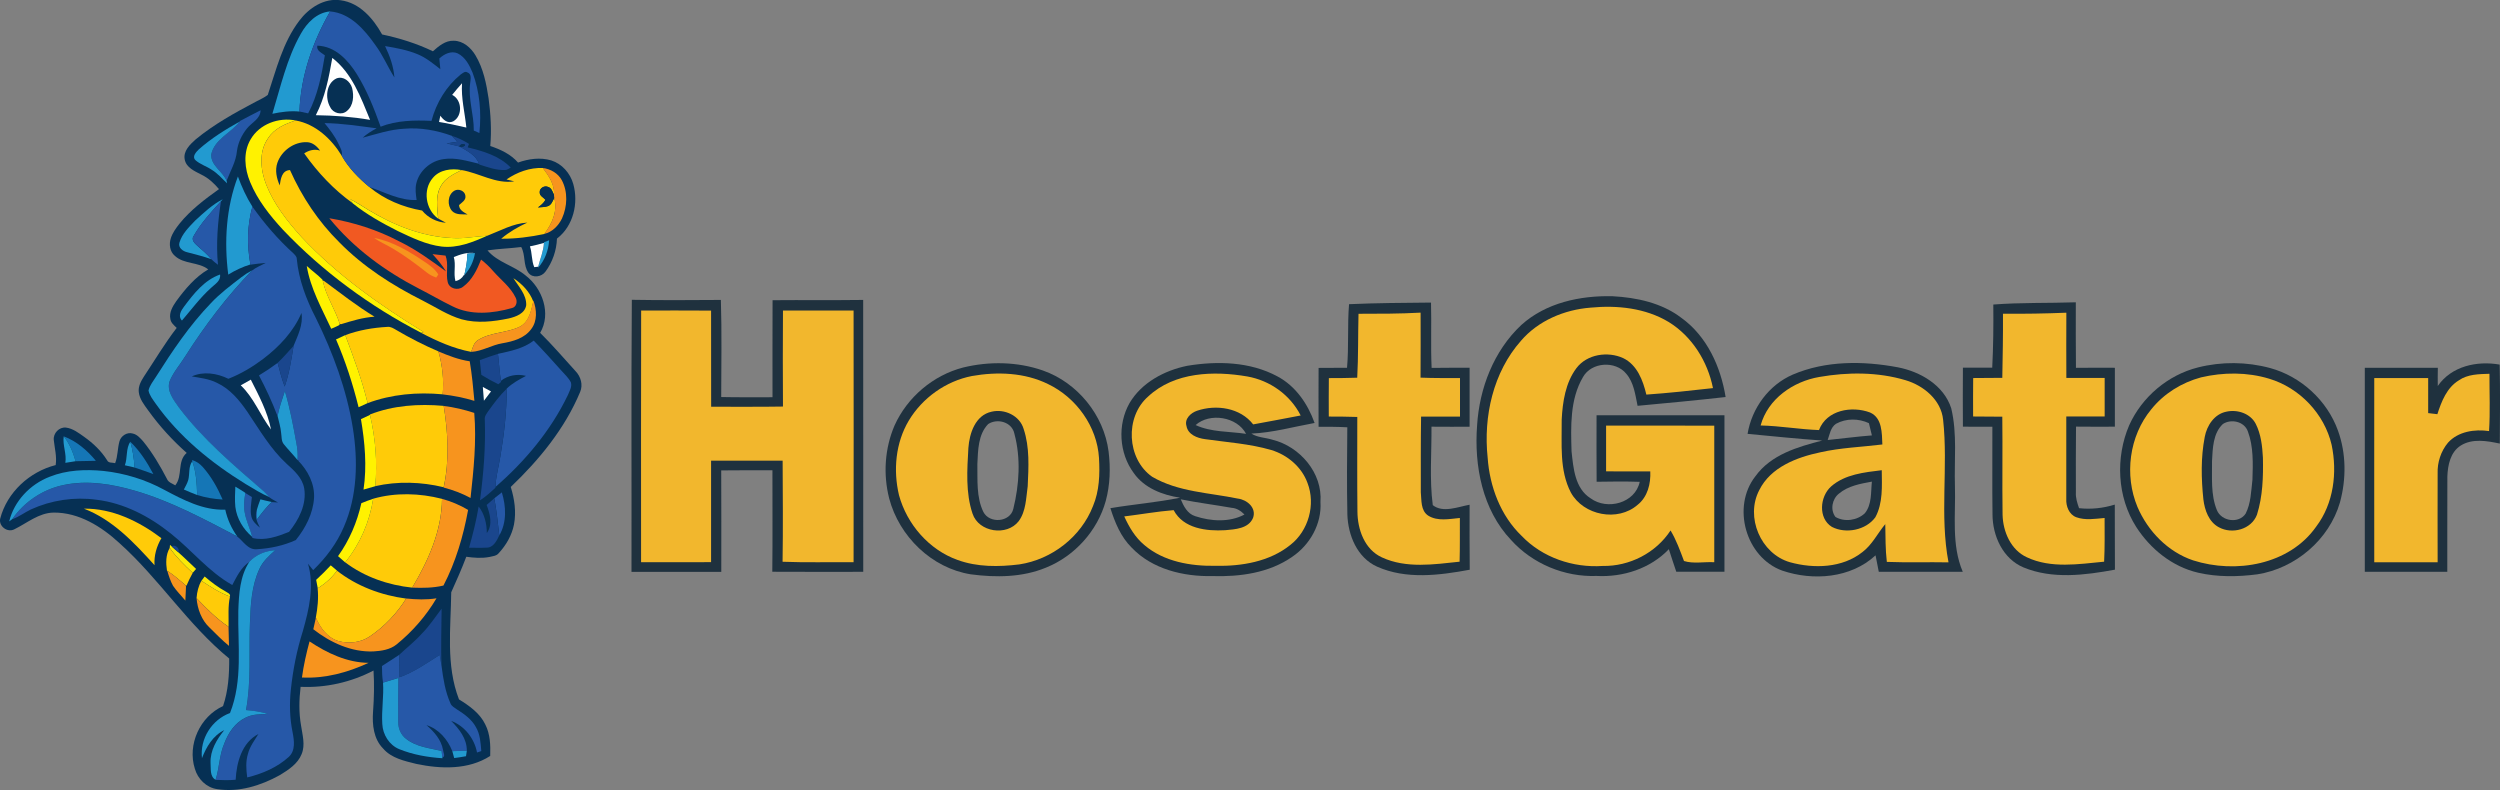 <?xml version="1.0" encoding="utf-8"?>
<!-- Generator: Adobe Illustrator 23.0.1, SVG Export Plug-In . SVG Version: 6.00 Build 0)  -->
<svg version="1.1" id="Layer_1" xmlns="http://www.w3.org/2000/svg" xmlns:xlink="http://www.w3.org/1999/xlink" x="0px" y="0px"
	 viewBox="0 0 370 116.93" style="enable-background:new 0 0 370 116.93;" xml:space="preserve">
<rect x="0" y="0" width="370" height="116.93" fill="#808080" stroke="none"/>
<style type="text/css">
	.st0{fill:#1F313E;}
	.st1{fill:#F2B72D;}
	.st2{fill:#063054;}
	.st3{fill:#229AD0;}
	.st4{fill:#2658A8;}
	.st5{fill:#FFFFFF;}
	.st6{fill:#FFF200;}
	.st7{fill:#FFCB08;}
	.st8{fill:#1A468D;}
	.st9{fill:#09335A;}
	.st10{fill:#F7941E;}
	.st11{fill:#F15922;}
	.st12{fill:#1576B6;}
	.st13{fill:#5D7890;}
	.st14{fill:#FAEA07;}
	.st15{fill:#FBE807;}
</style>
<g id="XMLID_28_">
	<g id="XMLID_29_">
		<path id="XMLID_62_" class="st0" d="M346.02,63.73c-1.6-4.46-5.47-8.01-10.04-9.26c-3.48-0.94-7.19-0.97-10.68-0.09
			c-4.46,1.12-8.3,4.38-10.18,8.56c-2.05,4.79-1.79,10.62,1.04,15.05c2.1,3.26,5.33,5.88,9.16,6.77c2.86,0.66,5.86,0.62,8.77,0.24
			c5.64-0.89,10.62-5.12,12.22-10.63C347.26,70.91,347.25,67.12,346.02,63.73z M333.36,71.02c-0.2,1.68-0.22,3.45-1,4.99
			c-1,1.53-3.58,1.16-4.26-0.51c-0.94-2.3-0.69-4.85-0.72-7.27c0.1-1.88,0.14-4.1,1.61-5.48c1.23-0.8,3.17-0.37,3.69,1.09
			C333.53,66.11,333.44,68.62,333.36,71.02z"/>
		<path id="XMLID_58_" class="st0" d="M289.33,71.94c-0.12-3.84,0.36-7.75-0.55-11.52c-1.1-3.41-4.55-5.41-7.9-6.06
			c-5.13-0.96-10.67-1.01-15.55,1.08c-3.56,1.54-6.06,4.98-6.69,8.77c3.68,0.35,7.36,0.73,11.05,0.99c-3.64,0.94-7.59,2.08-9.9,5.3
			c-3.53,4.51-1.43,11.99,3.98,13.95c4.56,1.55,10.14,1.14,13.81-2.26c0.15,0.82,0.31,1.63,0.48,2.44c4.14,0,8.28,0,12.43,0
			C288.78,80.62,289.46,76.18,289.33,71.94z M271.73,62.72c1.49-0.82,3.33-0.81,4.87-0.09c0.14,0.6,0.29,1.2,0.44,1.81
			c-2.19,0.17-4.36,0.46-6.54,0.68C270.8,64.27,270.93,63.25,271.73,62.72z M276,75.96c-1.13,1.07-2.99,1.34-4.35,0.55
			c-0.81-1.06-0.5-2.66,0.52-3.46c1.36-1.14,3.17-1.46,4.87-1.77C276.87,72.85,277.06,74.65,276,75.96z"/>
		<path id="XMLID_54_" class="st0" d="M188.32,65.08c-1.03-0.33-2.2-0.31-3.12-0.91c3.17-0.13,6.25-1.01,9.36-1.57
			c-1.01-2.83-2.8-5.46-5.51-6.9c-4.05-2.18-8.9-2.3-13.35-1.56c-3.37,0.69-6.74,2.48-8.53,5.52c-1.8,3.17-1.56,7.4,0.62,10.34
			c1.55,2.23,4.27,3.27,6.86,3.66c-3.41,0.7-6.88,0.97-10.31,1.55c0.67,2.12,1.54,4.26,3.16,5.85c3.04,3.19,7.66,4.29,11.94,4.2
			c4.07,0.12,8.37-0.46,11.79-2.84c2.64-1.77,4.41-4.9,4.2-8.12C195.76,70,192.38,66.08,188.32,65.08z M176.88,76.39
			c-1.15-0.36-1.7-1.48-2.13-2.49c2.5,0.5,5.04,0.82,7.55,1.26c0.75,0.05,1.37,0.47,1.88,0.99
			C181.96,77.34,179.21,77.16,176.88,76.39z M176.95,62.91c2.08-1.87,6.13-1.25,7.47,1.3C181.93,63.83,179.28,63.99,176.95,62.91z"
			/>
		<path id="XMLID_51_" class="st0" d="M164.07,66.82c-0.69-5.39-4.61-10.2-9.73-11.99c-3.77-1.31-7.93-1.38-11.79-0.44
			c-4.45,1.15-8.28,4.4-10.16,8.59c-1.45,3.37-1.7,7.23-0.79,10.79c1.48,5.61,6.28,10.31,12.08,11.23c3.7,0.49,7.62,0.46,11.12-0.99
			c4.25-1.71,7.63-5.45,8.85-9.87C164.3,71.76,164.37,69.25,164.07,66.82z M149.97,75.31c-0.47,2-3.52,2.22-4.43,0.46
			c-1.06-2.19-0.85-4.73-0.89-7.1c0.1-2.01,0.1-4.37,1.6-5.91c1.37-0.9,3.54-0.29,3.88,1.43C151.1,67.81,150.86,71.7,149.97,75.31z"
			/>
		<path id="XMLID_17_" class="st0" d="M225.15,48.1c3.64-3.29,8.71-4.37,13.49-4.26c3.6,0.19,7.32,0.99,10.24,3.23
			c3.76,2.72,5.79,7.22,6.51,11.69c-4.34,0.49-8.69,0.9-13.03,1.3c-0.34-1.63-0.54-3.43-1.67-4.74c-1.59-1.97-5.16-1.75-6.41,0.49
			c-1.94,3.29-1.8,7.31-1.69,11c0.27,2.47,0.49,5.48,2.82,6.94c2.46,1.81,6.6,0.72,7.27-2.44c-2.13-0.07-4.26-0.05-6.38-0.01
			c-0.04-3.28,0-6.56-0.01-9.84c6.31,0,12.62,0,18.93,0c0.01,7.72,0,15.44,0,23.16c-2.38,0-4.75,0-7.13,0
			c-0.37-1.11-0.75-2.22-1.1-3.34c-2.74,2.87-6.78,4.17-10.69,3.96c-4.74,0.18-9.5-1.8-12.67-5.33c-4.24-4.47-5.47-10.98-5.02-16.95
			C218.95,57.47,221.07,51.93,225.15,48.1L225.15,48.1z"/>
		<path id="XMLID_16_" class="st0" d="M93.51,44.37c4.39,0.08,8.79,0.05,13.18,0.02c0.15,4.79,0.06,9.58,0.05,14.37
			c2.53,0.06,5.06,0.02,7.59,0.03c0.01-4.79-0.02-9.57,0.01-14.36c4.47-0.04,8.94,0.02,13.41-0.04c0.02,13.41,0,26.83,0.01,40.24
			c-4.49-0.01-8.97,0.03-13.46-0.01c0.06-5.01,0.01-10.02,0.02-15.02c-2.53,0-5.06-0.01-7.58,0.02c0.03,5,0.01,10.01,0.01,15.02
			c-4.43,0-8.86,0-13.29,0C93.49,71.21,93.41,57.79,93.51,44.37L93.51,44.37z"/>
		<path id="XMLID_15_" class="st0" d="M199.66,45.02c4.04-0.18,8.09-0.2,12.13-0.24c0.09,3.22-0.06,6.45,0.09,9.67
			c1.87-0.03,3.74-0.02,5.62-0.02c0,2.91,0,5.82,0,8.73c-1.88,0-3.76,0.01-5.64-0.01c0.03,3.86-0.31,7.79,0.19,11.61
			c1.51,1.2,3.72,0.25,5.45-0.06c0,3.21-0.02,6.41,0.02,9.62c-4.49,0.83-9.4,1.47-13.7-0.45c-2.96-1.32-4.31-4.65-4.41-7.71
			c-0.09-4.3-0.05-8.62-0.01-12.92c-1.41-0.08-2.83-0.08-4.25-0.07c-0.02-2.91-0.01-5.82,0-8.72c1.4,0,2.8-0.01,4.21-0.02
			C199.64,51.29,199.4,48.14,199.66,45.02L199.66,45.02z"/>
		<path id="XMLID_14_" class="st0" d="M295.01,45.07c4.06-0.31,8.14-0.19,12.21-0.33c0,3.23-0.02,6.47,0.02,9.7
			c1.92-0.02,3.83-0.02,5.76-0.01c0,2.91,0,5.82,0,8.72c-1.92,0.01-3.83,0.01-5.75-0.01c-0.04,3.25-0.02,6.49-0.02,9.74
			c-0.05,0.81,0.21,1.58,0.47,2.33c1.79,0.2,3.58,0,5.29-0.53c0.02,3.21-0.01,6.42,0.02,9.63c-4.43,0.82-9.25,1.44-13.53-0.33
			c-3.06-1.28-4.59-4.68-4.59-7.86c-0.06-4.32,0-8.64-0.02-12.96c-1.46-0.01-2.91-0.01-4.36-0.01c-0.02-2.91-0.02-5.82,0-8.73
			c1.44,0,2.89,0,4.34,0C295.01,51.31,295.04,48.19,295.01,45.07L295.01,45.07z"/>
		<path id="XMLID_13_" class="st1" d="M225.1,50.44c2.56-2.99,6.44-4.61,10.31-4.91c3.93-0.38,8.12,0.05,11.56,2.13
			c3.46,2.13,5.76,5.83,6.55,9.78c-3.28,0.37-6.57,0.73-9.86,0.96c-0.5-2.1-1.36-4.4-3.43-5.4c-2.28-1.04-5.34-0.59-6.91,1.47
			c-1.63,2.17-2.05,4.98-2.19,7.62c0.04,3.62-0.37,7.49,1.36,10.81c1.87,3.39,6.94,4.38,9.88,1.81c1.48-1.17,1.96-3.13,1.87-4.94
			c-2.18-0.01-4.36,0-6.54-0.01c0-2.26,0-4.51,0-6.77c5.34,0,10.67-0.01,16.01,0.01c0.01,6.74,0,13.47,0,20.21
			c-1.48-0.09-3.08,0.26-4.48-0.18c-0.58-1.54-1.14-3.11-1.99-4.52c-2.18,3.33-6.07,5.32-10.04,5.25c-4.38,0.3-8.93-1.24-11.99-4.44
			c-3.14-3.01-4.74-7.32-5.04-11.59C219.53,61.63,220.98,55.1,225.1,50.44L225.1,50.44z"/>
		<path id="XMLID_12_" class="st1" d="M94.89,45.96c3.45,0,6.9-0.02,10.35,0.01c0.01,4.75,0,9.49,0.01,14.23
			c3.54-0.01,7.09,0.03,10.63-0.03c-0.04-4.74-0.02-9.48,0-14.21c3.48,0,6.97,0,10.45,0c0.01,12.42,0.02,24.83,0,37.25
			c-3.5-0.04-7.01,0.07-10.51-0.07c0.08-4.98,0.03-9.97,0.01-14.96c-3.53,0-7.06,0-10.59,0c0,5,0,10.01,0,15.02
			c-3.45,0.01-6.91,0-10.36,0.01C94.86,70.8,94.88,58.38,94.89,45.96L94.89,45.96z"/>
		<path id="XMLID_11_" class="st1" d="M201.06,46.44c3.06,0,6.13,0,9.19-0.17c0,3.21,0.02,6.41-0.01,9.62
			c1.95,0.08,3.89,0.06,5.84,0.06c0.01,1.9,0,3.81,0,5.71c-1.92,0-3.84,0.01-5.76,0c-0.06,3.73-0.04,7.46-0.04,11.2
			c0.12,1.18-0.04,2.7,1.09,3.45c1.4,0.88,3.15,0.49,4.69,0.35c-0.01,2.16,0.02,4.31-0.04,6.47c-3.8,0.4-7.88,1.03-11.48-0.63
			c-2.59-1.17-3.63-4.15-3.64-6.81c-0.05-4.66-0.02-9.32-0.02-13.98c-1.41-0.05-2.81-0.06-4.22-0.06c-0.01-1.9-0.01-3.8,0.01-5.69
			c1.4,0,2.8-0.01,4.2-0.06C201.04,52.74,200.98,49.59,201.06,46.44L201.06,46.44z"/>
		<path id="XMLID_10_" class="st1" d="M296.44,46.43c3.12,0.03,6.25-0.02,9.38-0.15c-0.01,3.22-0.02,6.44,0,9.65
			c1.89-0.01,3.78-0.01,5.67,0c0.01,1.9,0.01,3.81,0,5.71c-1.89,0.01-3.79,0-5.68,0c0,4.07-0.01,8.14,0,12.21
			c-0.06,1.07,0.41,2.3,1.48,2.7c1.34,0.49,2.8,0.23,4.19,0.11c0,2.16,0.04,4.31-0.07,6.47c-3.79,0.36-7.86,1.03-11.43-0.65
			c-2.39-1.09-3.54-3.8-3.6-6.3c-0.07-4.84,0.02-9.67-0.04-14.51c-1.44-0.02-2.88-0.02-4.32-0.03c-0.01-1.9-0.01-3.8,0.01-5.69
			c1.43-0.01,2.87-0.01,4.31-0.03C296.4,52.76,296.46,49.59,296.44,46.43L296.44,46.43z"/>
		<path id="XMLID_9_" class="st0" d="M360.79,57.13c2.03-2.95,5.8-3.76,9.16-3.17c0.09,3.89,0.05,7.79,0.02,11.69
			c-1.88-0.4-4.05-0.79-5.78,0.29c-1.54,0.97-1.92,2.91-1.98,4.59c-0.02,4.7,0,9.4-0.01,14.1c-4.07,0-8.15,0-12.21,0
			c0-10.07,0-20.14,0-30.2c3.6,0,7.2,0,10.81,0C360.78,55.33,360.78,56.22,360.79,57.13L360.79,57.13z"/>
		<path id="XMLID_40_" class="st1" d="M169.93,58.68c3.89-3.64,9.72-3.82,14.69-2.96c3.35,0.6,6.33,2.72,7.88,5.77
			c-2.34,0.44-4.69,0.9-7.03,1.32c-1.92-2.48-5.48-2.98-8.31-2.02c-0.93,0.32-1.89,1.2-1.56,2.26c0.22,1.27,1.59,1.79,2.72,1.94
			c3.28,0.47,6.62,0.68,9.82,1.61c2.39,0.72,4.51,2.5,5.37,4.88c1.23,3.18,0.15,7.08-2.54,9.17c-3.08,2.48-7.21,3.17-11.07,3.09
			c-3.68,0.06-7.65-0.61-10.53-3.07c-1.36-1.12-2.26-2.66-2.98-4.24c2.44-0.3,4.86-0.73,7.31-0.93c1.44,2.73,4.85,3.13,7.62,2.97
			c1.48-0.13,3.46-0.23,4.13-1.82c0.54-1.5-0.9-2.7-2.25-2.86c-4.26-0.88-8.84-0.98-12.68-3.23
			C166.75,67.92,166.45,61.71,169.93,58.68L169.93,58.68z"/>
		<path id="XMLID_7_" class="st1" d="M363.91,56.29c1.32-0.92,2.98-0.92,4.53-0.97c-0.01,2.82,0.12,5.66-0.06,8.48
			c-2.12-0.31-4.57,0.05-6.07,1.71c-1.06,1.26-1.6,2.93-1.54,4.57c0.01,4.38-0.03,8.76,0,13.14c-3.13-0.01-6.25,0-9.38,0
			c0.01-9.09-0.02-18.18,0-27.27c2.66-0.01,5.32-0.01,7.98,0c0,1.73,0,3.46,0,5.19c0.34,0.04,1.02,0.12,1.36,0.16
			C361.34,59.41,362.13,57.37,363.91,56.29L363.91,56.29z"/>
		<path id="XMLID_36_" class="st1" d="M162.65,67.77c-0.28-4.65-3.36-8.92-7.52-10.92c-3.48-1.72-7.53-1.86-11.28-1.2
			c-3.87,0.76-7.33,3.23-9.35,6.6c-1.96,3.28-2.32,7.35-1.45,11.03c1.17,4.3,4.43,8.08,8.66,9.59c2.92,1.07,6.11,1.04,9.16,0.66
			c4.8-0.73,9.12-4.07,10.89-8.62C162.71,72.67,162.79,70.18,162.65,67.77z M152.1,71.97c-0.25,1.74-0.24,3.68-1.33,5.16
			c-1.75,2.27-5.91,1.65-6.83-1.1c-1.05-3.11-0.8-6.5-0.62-9.73c0.16-2.17,1.02-4.85,3.44-5.37c1.92-0.46,4.17,0.59,4.74,2.56
			C152.41,66.2,152.23,69.14,152.1,71.97z"/>
		<path id="XMLID_33_" class="st1" d="M345.08,65.83c-1.07-4.59-4.74-8.43-9.24-9.78c-3.25-0.99-6.79-0.97-10.08-0.2
			c-2.87,0.77-5.52,2.41-7.38,4.74c-3.27,3.96-4,9.74-2.03,14.45c1.54,3.58,4.49,6.63,8.22,7.89c6.3,2.02,14.26,0.68,18.24-5.01
			C345.39,74.5,345.94,69.93,345.08,65.83z M334.03,76.18c-0.83,2.18-3.67,2.93-5.63,1.86c-1.5-0.79-2.11-2.55-2.3-4.13
			c-0.32-3.07-0.39-6.2,0.2-9.24c0.31-1.68,1.42-3.39,3.2-3.74c1.62-0.37,3.56,0.26,4.35,1.8c0.78,1.54,0.97,3.3,1.06,5
			C334.97,70.55,334.89,73.46,334.03,76.18z"/>
		<path id="XMLID_30_" class="st1" d="M287.58,62.12c-0.29-2.93-2.89-5.06-5.56-5.85c-4.12-1.23-8.56-1.21-12.76-0.48
			c-3.89,0.67-7.61,3.24-8.69,7.18c2.89,0.06,5.75,0.58,8.64,0.68c1.13-2.99,4.87-3.61,7.56-2.6c1.82,0.81,1.74,3.06,1.82,4.73
			c-3.06,0.38-6.17,0.48-9.18,1.16c-3.5,0.74-7.35,2.2-9.04,5.6c-2.09,3.98,0.21,9.42,4.54,10.67c3.53,0.98,7.76,0.87,10.74-1.51
			c1.44-1.09,2.23-2.77,3.37-4.13c0.04,1.87,0.01,3.73,0.23,5.59c3.04,0.12,6.08,0.01,9.13,0.07
			C287.05,76.27,288.35,69.13,287.58,62.12z M277.55,76.56c-1.4,1.91-4.36,2.49-6.43,1.42c-2.07-1.28-1.79-4.51-0.1-6
			c2.05-1.79,4.89-2.07,7.48-2.39C278.52,71.92,278.7,74.44,277.55,76.56z"/>
	</g>
	<g>
		<path id="XMLID_115_" class="st2" d="M0.03,76.75c1.02-3.9,4.35-6.94,8.21-7.92c0.19-1.25-0.15-2.47-0.28-3.7
			c-0.11-1,0.78-1.95,1.79-1.85c1.04,0.13,1.9,0.8,2.73,1.39c1.32,0.94,2.52,2.08,3.38,3.46c0.21,0.45,0.79,0.29,1.18,0.42
			c0.4-1.03,0.35-2.15,0.63-3.2c0.21-0.83,1.13-1.44,1.97-1.19c0.66,0.14,1.11,0.68,1.54,1.15c1.39,1.71,2.51,3.61,3.53,5.57
			c0.21,0.52,0.79,0.68,1.23,0.95c1.14-1.41,0.24-3.55,1.69-4.8c-2.12-1.88-4.04-3.98-5.69-6.28c-0.59-0.82-1.28-1.67-1.4-2.71
			c-0.1-0.85,0.32-1.63,0.76-2.31c1.6-2.41,3.08-4.9,4.85-7.2c-0.39-0.38-0.87-0.76-0.94-1.34c-0.19-0.96,0.35-1.86,0.88-2.62
			c1.32-1.8,2.79-3.56,4.73-4.7c-1.45-1.13-3.58-0.73-4.95-2.01c-0.75-0.63-0.88-1.74-0.58-2.63c0.26-0.79,0.76-1.47,1.27-2.12
			c1.64-2.03,3.74-3.61,5.85-5.12c-0.74-0.87-1.58-1.66-2.62-2.15c-0.97-0.51-2.21-1.01-2.45-2.22c-0.26-1.26,0.78-2.24,1.63-3
			c2.7-2.22,5.78-3.92,8.86-5.55c0.6-0.33,1.25-0.59,1.8-1.02c1.26-3.76,2.22-7.77,4.67-10.99l0,0c1.41-1.88,3.69-3.39,6.13-3.02
			c2.81,0.38,4.82,2.71,6.12,5.06c2.59,0.55,5.13,1.34,7.52,2.49c0.87-0.77,1.85-1.61,3.08-1.56c1.4,0.01,2.55,1.03,3.23,2.18
			c1.15,1.92,1.6,4.16,1.93,6.35c0.31,2.33,0.46,4.7,0.25,7.05c1.52,0.51,3.03,1.21,4.11,2.45c1.56-0.56,3.3-0.8,4.91-0.32
			c1.59,0.5,2.81,1.89,3.26,3.48c0.81,2.85,0.01,6.25-2.41,8.09c-0.06,1.75-0.66,3.49-1.71,4.9c-0.56,0.78-1.88,1-2.5,0.18
			c-0.81-1.12-0.42-2.64-1.08-3.83c-1.66,0.21-3.34,0.25-4.99,0.5c1.5,1.78,3.91,2.25,5.65,3.72c2.48,1.9,3.82,5.64,2.14,8.48
			c1.83,1.81,3.51,3.77,5.24,5.67c0.78,0.81,1.13,2.02,0.68,3.08c-2.26,5.41-6.05,10.04-10.27,14.06c0.56,1.79,0.83,3.7,0.48,5.56
			c-0.32,1.6-1.16,3.05-2.26,4.24c-0.33,0.42-0.9,0.44-1.37,0.56c-1.13,0.22-2.3,0.13-3.43-0.03c-0.67,1.78-1.45,3.52-2.23,5.26
			c-0.06,5.27-0.81,10.8,1.15,15.85c1.54,0.95,3.1,2.05,3.9,3.73c0.73,1.43,0.77,3.07,0.72,4.64c-3.23,2.08-7.31,1.94-10.93,1.18
			c-1.75-0.44-3.7-0.84-4.93-2.29c-1.4-1.42-1.62-3.53-1.48-5.43c0.15-2.03,0.2-4.07,0.07-6.1c-3.31,1.73-7.06,2.58-10.79,2.41
			c-0.23,1.91-0.27,3.85,0.07,5.75c0.2,1.38,0.65,2.85,0.08,4.21c-0.58,1.45-1.96,2.34-3.25,3.12c-2.79,1.54-6.05,2.57-9.26,2.06
			c-1.59-0.22-2.86-1.51-3.29-3.01c-1.14-3.57,0.76-7.73,4.17-9.28c0.77-2.26,0.93-4.67,0.91-7.04c-6.11-5-10.36-11.81-16.22-17.06
			c-2.66-2.46-6-4.56-9.74-4.54c-2.21,0.03-3.94,1.55-5.83,2.47C1.11,78.88-0.23,77.88,0.03,76.75"/>
		<path id="XMLID_114_" class="st3" d="M44.51,5.02c0.91-1.64,2.38-3.17,4.35-3.33c-2.59,4.51-4.36,9.58-4.54,14.82
			c-1.35-0.13-2.69,0.05-4.01,0.33C41.53,12.84,42.44,8.69,44.51,5.02L44.51,5.02z"/>
		<path id="XMLID_113_" class="st4" d="M48.86,1.69c2.99,0.26,5.09,2.7,6.71,5c1.11,1.49,1.81,3.21,2.8,4.77
			c-0.12-1.63-0.68-3.18-1.38-4.64c1.63,0.27,3.27,0.57,4.8,1.2c1.26,0.51,2.32,1.39,3.38,2.22c-0.05-0.53-0.1-1.05-0.15-1.58
			c0.72-0.67,1.75-1.19,2.72-0.76c1.12,0.56,1.74,1.74,2.2,2.85c1.07,2.84,1.32,5.94,1.01,8.94c-0.28-0.12-0.55-0.25-0.83-0.37
			c0.03-2.37-0.86-4.68-0.53-7.05c0.06-0.53,0.25-1.32-0.41-1.55c-0.34-0.24-0.7,0.11-0.98,0.29c-2.15,1.75-3.64,4.21-4.34,6.88
			c-2.53-0.12-5.14-0.08-7.53,0.86c-0.96-2.69-2.02-5.37-3.53-7.8c-1.3-2.07-3.22-4.13-5.84-4.19C46.8,7.51,47.6,7.8,48.08,8.19
			c-0.48,2.94-1.06,5.93-2.47,8.59c-0.43-0.09-0.87-0.19-1.3-0.28C44.5,11.27,46.27,6.2,48.86,1.69L48.86,1.69z"/>
		<path id="XMLID_112_" class="st5" d="M46.74,17.05c1.37-2.64,1.94-5.59,2.44-8.48c2.92,2.26,4.23,5.87,5.59,9.17
			C52.11,17.28,49.43,17.09,46.74,17.05L46.74,17.05z"/>
		<path id="XMLID_111_" class="st2" d="M49.79,11.61c1.04-0.41,2.04,0.45,2.32,1.41c0.29,1.15,0.22,2.59-0.76,3.4
			c-0.76,0.68-2.05,0.35-2.47-0.55C48.09,14.54,48.27,12.34,49.79,11.61L49.79,11.61z"/>
		<path id="XMLID_110_" class="st5" d="M66.92,14.04c0.46-0.6,0.97-1.15,1.46-1.72c-0.15,2.21,0.42,4.38,0.64,6.56
			c-1.34-0.29-2.68-0.62-4.04-0.83c0.06-0.31,0.12-0.62,0.19-0.93c0.42,0.61,1.1,1.23,1.9,0.84C68.51,17.17,68.39,14.77,66.92,14.04
			L66.92,14.04z"/>
		<path id="XMLID_109_" class="st4" d="M35.53,17.9c1-0.54,2.02-1.05,3.04-1.58c-0.05,1.32-1.33,1.81-2.04,2.72
			c-0.76,0.95-1.3,2.09-1.46,3.3c-0.14,1.58-0.97,2.96-1.53,4.41c-0.59-1.39-2.34-2.24-2.28-3.88c0.47-2.28,2.92-3.19,4.21-4.88
			L35.53,17.9L35.53,17.9z"/>
		<path id="XMLID_108_" class="st6" d="M37.09,20.63c1.31-2.27,4.15-3.31,6.66-2.8c-1.54,0.5-3.16,1.19-4.07,2.62
			c-1.42,2.01-1.13,4.72-0.27,6.9c1.16,2.91,3.12,5.41,5.2,7.71c5.24,5.61,11.56,10.07,18.08,14.07l-0.36,0.12
			c-7.58-3.92-14.57-9.05-20.46-15.25c-1.93-2.1-3.74-4.37-4.84-7.03C36.2,24.98,35.95,22.56,37.09,20.63L37.09,20.63z"/>
		<path id="XMLID_107_" class="st7" d="M43.76,17.83c2.96,0.54,5.3,2.74,6.83,5.24c1.02,1.8,2.49,3.3,4.08,4.61
			c2.22,1.85,4.97,2.99,7.8,3.48c0.87,1.07,2.16,1.71,3.53,1.81c-0.38-0.22-0.76-0.42-1.14-0.62c-0.14-1.6-0.45-3.34,0.4-4.81
			c0.63-1.2,1.91-1.78,3.06-2.37c2.62,0.44,5.05,2.09,7.79,1.67c-0.38-0.1-0.76-0.19-1.15-0.28c1.58-1.09,3.45-1.77,5.39-1.7
			c0.88,1.16,1.77,2.46,1.65,3.99c-0.21-0.45-0.36-1.06-0.92-1.2c-0.52-0.22-1.24,0.22-1.2,0.8c-0.03,0.53,0.55,0.77,0.86,1.12
			c-0.27,0.48-0.69,0.82-1.12,1.13c0.5-0.06,1.02-0.02,1.5-0.2c0.51-0.2,0.68-0.77,0.91-1.21c0.55,1.91-0.32,3.84-1.47,5.34
			c-2.1,0.44-4.23,0.72-6.38,0.7c1.16-0.99,2.49-1.75,3.87-2.39c-2.12,0.13-3.99,1.2-5.93,1.95c-1.74,0.09-3.46,0.47-5.21,0.34
			c-4.43-0.21-8.67-1.9-12.42-4.19c-0.86-0.54-1.71-1.1-2.63-1.55c0.1,0.15,0.29,0.46,0.38,0.61c-2.83-2.01-5.23-4.58-7.22-7.4
			c0.7-0.46,1.53-0.69,2.35-0.41c-0.46-0.65-1.1-1.21-1.93-1.25c-1.91-0.08-3.77,1.26-4.39,3.06c-0.38,1.11-0.11,2.3,0.35,3.34
			c0.15-0.93,0.29-2.23,1.52-2.27c1.76,3.96,4.2,7.62,7.28,10.67c3.54,3.62,7.85,6.38,12.35,8.64c1.91,0.96,3.71,2.18,5.78,2.78
			c2.28,0.62,4.68,0.34,6.96-0.13c1.07-0.25,2.41-0.73,2.59-1.97c0.05-1.56-1.13-2.75-1.9-3.99c1.28,0.83,2.41,2,2.95,3.46
			c-0.31,1.36-0.61,2.99-1.97,3.71C75,49.3,72.67,49.14,70.8,50.3c-0.66,0.36-0.83,1.13-1.06,1.78c-2.61-0.49-5.07-1.59-7.41-2.82
			l0.36-0.12c-6.52-4-12.84-8.46-18.08-14.07c-2.08-2.3-4.04-4.8-5.2-7.71c-0.86-2.18-1.15-4.89,0.27-6.9
			C40.59,19.02,42.21,18.33,43.76,17.83L43.76,17.83z"/>
		<path id="XMLID_106_" class="st3" d="M29.43,22.1c1.83-1.61,3.91-2.93,6.04-4.1c-1.29,1.69-3.75,2.61-4.21,4.88
			c-0.06,1.63,1.7,2.48,2.28,3.88l0.06,0.37c-0.74-0.71-1.42-1.5-2.31-2.03c-0.77-0.52-1.69-0.78-2.38-1.41
			C28.39,23.15,29.04,22.49,29.43,22.1L29.43,22.1z"/>
		<path id="XMLID_105_" class="st4" d="M48.03,18.22c2.59,0.03,5.15,0.44,7.71,0.77c-0.73,0.39-1.45,0.83-2.07,1.39
			c2.04-0.54,4.06-1.23,6.19-1.33c2.38-0.2,4.78,0.24,7.01,1.05c0.28,0.28,0.54,0.58,0.81,0.88c-0.53,0.07-1.05,0.15-1.58,0.23
			c0.61,0.17,1.23,0.3,1.85,0.45l0.15,0.07c1.08,0.62,2.36,1.25,2.8,2.51c-1.72-0.4-3.47-0.97-5.25-0.69
			c-1.9,0.25-3.62,1.73-4.04,3.62c-0.19,0.8-0.06,1.62,0.05,2.43c-2.49,0.11-4.72-1.16-7.01-1.93c-1.58-1.31-3.06-2.82-4.08-4.61
			c0.17-0.66-0.23-1.24-0.49-1.81C49.56,20.15,48.81,19.17,48.03,18.22L48.03,18.22z"/>
		<path id="XMLID_104_" class="st8" d="M66.87,20.11c0.9,0.26,1.75,0.69,2.54,1.19c-0.05,0.13-0.14,0.38-0.19,0.51
			c2.28,0.56,4.68,1.24,6.37,2.99c-0.27,0.13-0.51,0.36-0.83,0.36c-1.32,0.06-2.58-0.42-3.82-0.81l-0.04-0.1
			c-0.44-1.26-1.72-1.89-2.8-2.51c0.22,0.06,1.04-0.17,0.58-0.42c-0.32-0.04-0.56,0.08-0.73,0.35c-0.62-0.15-1.24-0.28-1.85-0.45
			c0.53-0.08,1.05-0.15,1.58-0.23C67.41,20.69,67.15,20.39,66.87,20.11L66.87,20.11z"/>
		<path id="XMLID_103_" class="st9" d="M67.96,21.67c0.17-0.28,0.41-0.4,0.73-0.35c0.46,0.26-0.37,0.48-0.58,0.42L67.96,21.67
			L67.96,21.67z"/>
		<path id="XMLID_102_" class="st10" d="M80.33,24.86c1.15,0.15,2.25,0.77,2.82,1.81c0.92,1.74,0.82,3.88,0.03,5.65
			c-0.52,1.08-1.44,2.03-2.64,2.3c1.16-1.49,2.02-3.43,1.47-5.34c0-0.11-0.02-0.33-0.03-0.44C82.1,27.33,81.2,26.02,80.33,24.86
			L80.33,24.86z"/>
		<path id="XMLID_101_" class="st6" d="M64.06,26.33c1.01-1.22,2.76-1.44,4.24-1.16c-1.14,0.59-2.43,1.17-3.06,2.37
			c-0.84,1.47-0.53,3.21-0.4,4.81C62.98,31.02,62.54,28.08,64.06,26.33L64.06,26.33z"/>
		<path id="XMLID_100_" class="st3" d="M35.21,26.12c0.57,1.55,1.26,3.06,2.14,4.46c-0.77,2.78-0.82,5.74-0.29,8.56
			c-1.16,0.35-2.25,0.87-3.28,1.5C33.16,35.78,33.46,30.73,35.21,26.12L35.21,26.12z"/>
		<path id="XMLID_99_" class="st2" d="M79.87,28.45c-0.04-0.59,0.68-1.02,1.2-0.8c0.55,0.14,0.7,0.75,0.92,1.2
			c0.01,0.11,0.02,0.33,0.03,0.44c-0.23,0.44-0.4,1.01-0.91,1.21c-0.47,0.18-1,0.14-1.5,0.2c0.44-0.31,0.86-0.65,1.12-1.13
			C80.42,29.22,79.84,28.98,79.87,28.45L79.87,28.45z"/>
		<path id="XMLID_98_" class="st2" d="M67.24,28.23c0.61-0.37,1.56,0.01,1.64,0.74c0.11,0.66-0.53,1-0.94,1.38
			c0.01,0.75,0.71,1.06,1.26,1.39c-0.77-0.04-1.69,0.11-2.29-0.51C66.16,30.4,66.23,28.84,67.24,28.23L67.24,28.23z"/>
		<path id="XMLID_97_" class="st6" d="M51.84,29.49c0.91,0.45,1.76,1.01,2.63,1.55c3.76,2.28,7.99,3.98,12.42,4.19
			c1.75,0.13,3.47-0.25,5.21-0.34c-2.11,0.95-4.38,1.87-6.74,1.6c-2.29-0.28-4.4-1.31-6.47-2.29c-2.33-1.18-4.64-2.46-6.67-4.1
			C52.12,29.95,51.93,29.64,51.84,29.49L51.84,29.49z"/>
		<path id="XMLID_96_" class="st3" d="M28.88,32.65c1.27-1.16,2.54-2.37,4.08-3.16l-0.26,0.3c-1.48,1.62-2.98,3.26-4.06,5.17
			c-0.35,0.54,0.15,1.04,0.53,1.38c0.75,0.64,1.49,1.29,2.13,2.04c-1.17-0.45-2.39-0.72-3.6-1.05c-0.64-0.14-1.38-0.69-1.14-1.43
			C26.95,34.59,27.97,33.61,28.88,32.65L28.88,32.65z"/>
		<path id="XMLID_95_" class="st4" d="M28.64,34.95c1.08-1.92,2.58-3.55,4.06-5.17c-0.47,3.11-0.74,6.26-0.44,9.41
			c-0.33-0.26-0.67-0.51-0.96-0.82c-0.64-0.75-1.38-1.4-2.13-2.04C28.79,36,28.29,35.49,28.64,34.95L28.64,34.95z"/>
		<path id="XMLID_94_" class="st4" d="M37.35,30.58c1.78,2.51,3.8,4.86,6.09,6.93c0.21,0.22,0.48,0.46,0.48,0.79
			c0.29,3.09,1.41,6.04,2.83,8.78c2.54,5.14,4.55,10.59,5.47,16.26c0.78,4.87,0.67,10.04-1.32,14.62c-1.03,2.44-2.65,4.59-4.55,6.42
			c-0.26-0.32-0.51-0.63-0.77-0.95c0.98,3.3,0.15,6.77-0.76,9.98c-0.89,2.81-1.46,5.7-1.77,8.63c-0.23,2.1-0.17,4.24,0.25,6.32
			c0.24,1.22,0.46,2.72-0.56,3.66c-1.71,1.56-3.92,2.5-6.15,3.04c-0.16-1.16-0.24-2.37,0.11-3.5c0.28-1.09,0.97-1.99,1.55-2.93
			c-2.45,1.27-3.24,4.21-3.37,6.77c-0.99,0.1-1.98,0.06-2.97,0.02c0.57-1.75,0.54-3.64,1.28-5.34c0.59-1.59,1.62-3.13,3.2-3.88
			c1-0.51,2.16-0.48,3.26-0.54c-1.05-0.31-2.14-0.49-3.23-0.56c0.78-4.26,0.39-8.6,0.58-12.89c0.09-2.71,0.24-5.52,1.41-8.02
			c0.5-1.12,1.44-1.94,2.33-2.75c-1.44,0.09-2.83,0.64-3.82,1.71c-1.23,0.8-1.87,2.17-2.54,3.43c-3.49-1.95-5.99-5.16-9.09-7.61
			c-3.17-2.55-6.93-4.52-11.01-5.01c-3.29-0.45-6.69,0.06-9.71,1.44c-0.94,0.45-1.77,1.1-2.76,1.44c1.75-2.55,4.48-4.39,7.5-5.03
			c3.54-0.77,7.22-0.18,10.65,0.82c5.34,1.55,10.25,4.21,15.15,6.77c0.92,0.71,1.61,2.05,2.97,1.88c1.95-0.11,3.92-0.54,5.7-1.35
			c1.43-1.76,2.55-3.92,2.7-6.22c0.12-2.1-0.92-4.08-2.36-5.55l0.27,0.03l-0.35-0.09c0.05-0.83,0-1.67-0.17-2.48
			c-0.47-2.6-0.94-5.21-1.71-7.74c-0.42,1.21-0.82,2.43-1.09,3.69c-0.78-2.06-1.71-4.06-2.74-6.01c0.95-0.57,1.87-1.19,2.76-1.85
			c0.31,1.18,0.61,2.36,1.04,3.51c0.68-1.95,1-4,1.32-6.03c0.63-1.54,1.45-3.14,1.17-4.87c-1.18,2.76-3.3,5-5.67,6.8
			c-1.58,1.19-3.3,2.22-5.15,2.94c-1.67-0.82-3.69-1.14-5.42-0.35c1.26,0.22,2.57,0.36,3.73,0.95c1.94,0.9,3.34,2.59,4.52,4.32
			c1.79,2.65,3.41,5.46,5.78,7.65c1.11,1,2.33,2.08,2.61,3.63c0.4,2.37-0.8,4.68-2.24,6.46c-1.69,0.68-3.59,1.36-5.42,0.9
			l-0.04-0.15c-0.3-1.26-0.93-2.42-1.12-3.71c-0.17-0.93-0.03-1.88,0.11-2.8c0.32,0.2,0.65,0.4,0.97,0.6
			c-0.09,0.95-0.29,1.92-0.08,2.87c0.16,0.72,0.73,1.22,1.28,1.67c-0.43-0.81-0.82-1.69-0.46-2.61c-0.01,0.47-0.01,0.94,0,1.42
			c0.68-0.91,1.38-1.81,2.19-2.6c0.31,0.02,0.63,0.04,0.94,0.06c-0.44-0.26-0.91-0.48-1.31-0.79c-0.26-0.28-0.51-0.56-0.77-0.82
			c-4.45-3.87-9.04-7.71-12.6-12.45c-0.78-1.12-1.84-2.44-1.36-3.89c0.56-1.35,1.56-2.46,2.32-3.7c2.89-4.52,6.13-8.82,9.87-12.68
			c0.62-0.48,1.35-0.77,2.04-1.13c-0.76,0.07-1.52,0.15-2.27,0.26C36.53,36.32,36.58,33.36,37.35,30.58L37.35,30.58z"/>
		<path id="XMLID_93_" class="st11" d="M48.74,32.3c3.59,0.6,7.11,1.72,10.34,3.42c2.48,1.2,4.72,2.83,6.93,4.45
			c-0.56-0.93-1.27-1.76-2-2.56c0.64,0.08,1.29,0.16,1.93,0.22c0.49,1.27,0.01,2.63,0.32,3.91c0.22,0.99,1.51,1.31,2.27,0.7
			c1.33-0.97,2.08-2.52,2.67-4.02c0.64,0.5,1.23,1.05,1.76,1.67c1.13,1.3,2.59,2.37,3.35,3.95c0.31,0.57,0.14,1.42-0.57,1.56
			c-2.83,0.8-6.05,1.11-8.76-0.26c-1.69-0.82-3.32-1.78-4.99-2.63C56.98,40.12,52.31,36.71,48.74,32.3L48.74,32.3z"/>
		<path id="XMLID_92_" class="st10" d="M55.38,35.21c2.75,0.53,5.21,2.01,7.51,3.57c0.75,0.5,1.5,1.05,1.98,1.84
			c-0.08,0.11-0.24,0.34-0.31,0.46c-0.51-0.19-1-0.42-1.42-0.77c-1.62-1.28-3.28-2.51-5.06-3.56
			C57.18,36.21,56.21,35.83,55.38,35.21L55.38,35.21z"/>
		<path id="XMLID_91_" class="st3" d="M80.52,35.85c0.19-0.07,0.56-0.22,0.75-0.29c-0.09,1.48-0.63,2.98-1.65,4.08l0.04-0.17
			c0.29-1.17,0.79-2.3,0.85-3.52L80.52,35.85L80.52,35.85z"/>
		<path id="XMLID_90_" class="st5" d="M78.43,36.46c0.7-0.14,1.39-0.31,2.07-0.51c-0.06,1.23-0.56,2.35-0.85,3.52
			c-0.14,0.02-0.43,0.05-0.58,0.07C78.65,38.56,78.77,37.46,78.43,36.46L78.43,36.46z"/>
		<path id="XMLID_89_" class="st5" d="M67.16,38.04c1-0.4,2.05-0.75,3.15-0.58c-0.38,0.03-0.76,0.05-1.14,0.08
			c0.01,1.08-0.21,2.13-0.45,3.18c-0.02,0-0.06,0-0.08,0c-0.27,0.47-0.7,0.77-1.23,0.89C67.08,40.44,67.51,39.21,67.16,38.04
			L67.16,38.04z"/>
		<path id="XMLID_88_" class="st3" d="M69.16,37.54c0.38-0.03,0.76-0.05,1.14-0.08c-0.2,1.21-0.74,2.37-1.59,3.26
			C68.95,39.67,69.17,38.62,69.16,37.54L69.16,37.54z"/>
		<path id="XMLID_87_" class="st6" d="M45.4,39.36c0.75,0.7,1.61,1.29,2.32,2.03l0.06,0.19c0.47,2.24,1.82,4.17,2.5,6.34l-0.04,0.17
			c-0.39,0.23-0.81,0.38-1.22,0.57C47.62,45.64,45.94,42.69,45.4,39.36L45.4,39.36z"/>
		<path id="XMLID_86_" class="st3" d="M35.72,41.03c0.49-0.38,1.02-0.72,1.58-1.01c-3.74,3.85-6.98,8.16-9.87,12.68
			c-0.76,1.24-1.76,2.35-2.32,3.7c-0.49,1.45,0.58,2.77,1.36,3.89c3.57,4.74,8.15,8.58,12.6,12.45c0.27,0.26,0.52,0.55,0.77,0.82
			c-1.22-0.53-2.34-1.24-3.48-1.92c-5.1-3.14-9.86-7.01-13.34-11.93c-0.41-0.6-0.9-1.19-1.04-1.92c0.18-0.77,0.71-1.39,1.12-2.05
			c2.42-3.82,4.96-7.6,8.11-10.87C32.56,43.42,34.16,42.24,35.72,41.03L35.72,41.03z"/>
		<path id="XMLID_85_" class="st3" d="M27.23,45.39c1.43-1.91,3.01-3.94,5.34-4.76c0.12,0.96-0.75,1.41-1.34,1.98
			c-1.61,1.45-2.89,3.19-4.3,4.83C26.29,46.8,26.8,45.96,27.23,45.39L27.23,45.39z"/>
		<path id="XMLID_84_" class="st7" d="M47.77,41.58l0.13-0.04c2.47,1.82,4.89,3.74,7.53,5.33c-1.71,0.11-3.35,0.62-4.98,1.12
			l-0.17-0.06C49.59,45.75,48.24,43.82,47.77,41.58L47.77,41.58z"/>
		<path id="XMLID_83_" class="st10" d="M78.9,44.62l0.03-0.16c0.52,1.37,0.62,3.05-0.32,4.26c-0.99,1.35-2.68,1.81-4.25,2.08
			c-1.59,0.26-3,1.19-4.62,1.28c0.22-0.65,0.4-1.42,1.06-1.78c1.86-1.15,4.19-1,6.13-1.96C78.29,47.61,78.59,45.98,78.9,44.62
			L78.9,44.62z"/>
		<path id="XMLID_82_" class="st7" d="M51.1,49.6c1.99-0.74,4.09-1.1,6.21-1.22c0.51-0.07,0.94,0.23,1.36,0.47
			c2,1.18,4.08,2.24,6.22,3.16c0.58,2.06,0.83,4.22,0.63,6.35c-3.74-0.35-7.58-0.02-11.11,1.3C53.57,56.22,52.34,52.9,51.1,49.6
			L51.1,49.6z"/>
		<path id="XMLID_81_" class="st6" d="M49.73,50.23c0.46-0.21,0.91-0.42,1.37-0.63c1.24,3.31,2.48,6.62,3.31,10.06
			c-0.45,0.2-0.9,0.4-1.34,0.61C52.22,56.84,51.13,53.47,49.73,50.23L49.73,50.23z"/>
		<path id="XMLID_80_" class="st4" d="M73.7,52.37c1.85-0.41,3.76-0.78,5.29-1.96c1.39,1.43,2.72,2.9,4.05,4.39
			c0.51,0.59,1.12,1.11,1.46,1.81c0.18,0.66-0.23,1.29-0.46,1.87c-2.52,5.25-6.34,9.79-10.71,13.59c0.04-1.51,0.48-2.96,0.71-4.44
			c0.57-3.34,0.97-6.72,0.95-10.11c0.83-0.81,1.84-1.35,2.86-1.89c-1.3-0.33-2.66-0.09-3.72,0.73C73.94,55.05,73.85,53.7,73.7,52.37
			L73.7,52.37z"/>
		<path id="XMLID_79_" class="st8" d="M41.09,53.7c0.84-0.78,1.58-1.67,2.36-2.52c-0.32,2.03-0.64,4.08-1.32,6.03
			C41.71,56.06,41.4,54.88,41.09,53.7L41.09,53.7z"/>
		<path id="XMLID_78_" class="st10" d="M64.88,52.01c1.5,0.63,3.03,1.23,4.64,1.46c0.33,1.94,0.51,3.9,0.69,5.86
			c-1.53-0.47-3.11-0.78-4.7-0.96C65.71,56.22,65.47,54.07,64.88,52.01L64.88,52.01z"/>
		<path id="XMLID_77_" class="st8" d="M71.01,53.3c0.89-0.33,1.79-0.64,2.69-0.93c0.15,1.33,0.24,2.67,0.43,4l0.02,0.16
			c-0.1,0.08-0.3,0.25-0.4,0.34c-0.86-0.42-1.7-0.89-2.51-1.39C71.16,54.75,71.08,54.03,71.01,53.3L71.01,53.3z"/>
		<path id="XMLID_76_" class="st5" d="M35.63,57.03c0.49-0.29,0.99-0.57,1.49-0.84c1.2,2.37,2.47,4.75,2.99,7.37
			C38.5,61.46,37.58,58.87,35.63,57.03L35.63,57.03z"/>
		<path id="XMLID_75_" class="st5" d="M71.46,57.27c0.4,0.22,0.81,0.44,1.21,0.66c-0.36,0.46-0.71,0.92-1.05,1.38
			C71.58,58.63,71.52,57.95,71.46,57.27L71.46,57.27z"/>
		<path id="XMLID_74_" class="st8" d="M72.26,60.85c0.84-1.16,1.69-2.32,2.73-3.32c0.02,3.39-0.39,6.77-0.95,10.11
			c-0.24,1.48-0.67,2.93-0.71,4.44l0,0.1c-0.72,0.67-1.46,1.34-2.29,1.87c0.53-3.96,0.85-7.95,0.71-11.95
			C71.68,61.61,72.02,61.23,72.26,60.85L72.26,60.85z"/>
		<path id="XMLID_73_" class="st3" d="M42.16,57.88c0.76,2.53,1.24,5.14,1.71,7.74c0.17,0.81,0.22,1.65,0.17,2.48
			c-0.64-0.81-1.38-1.54-2.03-2.35c-0.39-0.46-0.31-1.1-0.4-1.65c-0.07-0.87-0.34-1.69-0.53-2.54
			C41.34,60.31,41.75,59.09,42.16,57.88L42.16,57.88z"/>
		<path id="XMLID_72_" class="st7" d="M54.74,61.35c3.46-1.36,7.25-1.61,10.93-1.28c0.64,3.97,0.87,8.09-0.01,12.04
			c-3.31-0.8-6.8-0.91-10.13-0.16c0.33-3.53,0.03-7.12-0.78-10.56L54.74,61.35L54.74,61.35z"/>
		<path id="XMLID_71_" class="st10" d="M65.67,60.08c1.54,0.19,3.05,0.55,4.52,1.03c0.35,4.19-0.09,8.42-0.55,12.59
			c-1.26-0.68-2.6-1.19-3.98-1.54l0.01-0.04C66.53,68.17,66.31,64.05,65.67,60.08L65.67,60.08z"/>
		<path id="XMLID_70_" class="st6" d="M53.42,62.03c0.44-0.22,0.89-0.43,1.34-0.63c0.81,3.45,1.11,7.03,0.78,10.56
			c-0.58,0.16-1.16,0.33-1.74,0.5C54.32,68.99,54,65.46,53.42,62.03L53.42,62.03z"/>
		<path id="XMLID_69_" class="st12" d="M9.43,64.58c1.89,0.7,3.49,2.08,4.76,3.62c-1,0.02-2,0.03-3,0.06
			C10.81,66.94,10.3,65.65,9.43,64.58L9.43,64.58z"/>
		<path id="XMLID_68_" class="st3" d="M9.43,64.58c0.87,1.08,1.38,2.37,1.76,3.68c-0.51,0.08-1.01,0.16-1.52,0.24
			C9.89,67.17,9.24,65.89,9.43,64.58L9.43,64.58z"/>
		<path id="XMLID_67_" class="st3" d="M18.48,68.86c0.42-1.12,0.12-2.47,0.81-3.48c0.36,1.24,0.55,2.52,0.63,3.81
			C19.43,69.07,18.96,68.96,18.48,68.86L18.48,68.86z"/>
		<path id="XMLID_66_" class="st12" d="M19.28,65.38c1.43,1.36,2.5,3.05,3.42,4.79c-0.93-0.34-1.85-0.67-2.79-0.98
			C19.83,67.9,19.64,66.62,19.28,65.38L19.28,65.38z"/>
		<path id="XMLID_65_" class="st12" d="M28.4,68.1c0.65,0.14,1.19,0.55,1.63,1.04c1.25,1.4,2.17,3.07,2.92,4.79
			c-1.28-0.07-2.54-0.28-3.76-0.67c-0.06-1.68-0.14-3.39-0.73-4.99L28.4,68.1L28.4,68.1z"/>
		<path id="XMLID_64_" class="st3" d="M27.86,71.05c0.24-0.92,0.01-1.97,0.59-2.78c0.59,1.6,0.67,3.31,0.73,4.99
			c-0.66-0.25-1.32-0.52-1.97-0.81C27.45,71.99,27.71,71.54,27.86,71.05L27.86,71.05z"/>
		<path id="XMLID_63_" class="st3" d="M7.35,70.56c2.52-1.01,5.3-1.12,7.97-0.86c3.15,0.34,6.24,1.29,9.02,2.81
			c2.79,1.48,5.74,3.04,9,2.92c0.31,1.43,0.92,2.77,1.77,3.96c-4.9-2.56-9.81-5.22-15.15-6.77c-3.43-1-7.11-1.6-10.65-0.82
			c-3.02,0.65-5.75,2.49-7.5,5.03c-0.11,0.09-0.34,0.26-0.45,0.34C2.09,74.15,4.48,71.66,7.35,70.56L7.35,70.56z"/>
		<path id="XMLID_61_" class="st13" d="M33.33,71.5C33.46,71.63,33.46,71.63,33.33,71.5L33.33,71.5z"/>
		<path id="XMLID_60_" class="st3" d="M34.83,72.02c0.5,0.3,1,0.6,1.48,0.92c-0.14,0.92-0.28,1.87-0.11,2.8
			c0.19,1.29,0.82,2.45,1.12,3.71c-1.33-1.12-2.28-2.71-2.49-4.44C34.73,74.01,34.79,73.01,34.83,72.02L34.83,72.02z"/>
		<path id="XMLID_59_" class="st4" d="M73.16,73.75c0.37-0.29,0.74-0.58,1.11-0.88c0.64,2.07,0.75,4.44-0.37,6.37
			C73.68,77.41,73.5,75.57,73.16,73.75L73.16,73.75z"/>
		<path id="XMLID_57_" class="st7" d="M55.23,73.81c3.32-0.94,6.87-0.83,10.19,0.02c-0.04,4.73-2.04,9.15-4.41,13.14
			c-3.55-0.37-7.06-1.58-9.93-3.75C53.28,80.54,54.7,77.24,55.23,73.81L55.23,73.81z"/>
		<path id="XMLID_56_" class="st8" d="M72.02,74.73c0.37-0.33,0.75-0.66,1.13-0.98c0.34,1.82,0.52,3.66,0.74,5.49
			c-0.35,0.78-0.9,1.85-1.9,1.81c-0.86,0.05-1.72,0.01-2.57,0.01c0.57-2.01,1.08-4.04,1.42-6.1c0.87,1.12,1.2,2.53,1.21,3.93
			C72.96,77.64,72.52,76.05,72.02,74.73L72.02,74.73z"/>
		<path id="XMLID_55_" class="st3" d="M38.54,73.9c0.55,0.14,1.1,0.28,1.66,0.39c-0.81,0.79-1.51,1.69-2.19,2.6
			c0-0.47-0.01-0.95,0-1.42C38.15,74.93,38.35,74.42,38.54,73.9L38.54,73.9z"/>
		<path id="XMLID_53_" class="st6" d="M53.48,74.47c0.58-0.24,1.16-0.46,1.75-0.65c-0.53,3.43-1.95,6.72-4.15,9.41
			c-0.35-0.3-0.71-0.61-1.05-0.92C51.71,79.97,52.86,77.27,53.48,74.47L53.48,74.47z"/>
		<path id="XMLID_52_" class="st10" d="M65.42,73.83c1.35,0.38,2.65,0.91,3.86,1.64c-0.71,3.87-1.83,7.7-3.65,11.19
			c-1.51,0.36-3.07,0.37-4.62,0.31C63.38,82.98,65.39,78.57,65.42,73.83L65.42,73.83z"/>
		<path id="XMLID_50_" class="st7" d="M12.41,75.28c4.21-0.06,8.18,1.88,11.48,4.37c-0.72,1.21-1.11,2.59-1.02,4
			C19.88,80.34,16.67,76.9,12.41,75.28L12.41,75.28z"/>
		<path id="XMLID_49_" class="st14" d="M25.16,80.64l0.27,0.25c0.31,0.29,0.62,0.57,0.95,0.84c0.91,0.8,1.75,1.66,2.64,2.47
			c-0.17,0.19-0.33,0.39-0.5,0.58c-1.23-1.14-2.44-2.32-3.4-3.7C25.13,80.97,25.15,80.75,25.16,80.64L25.16,80.64z"/>
		<path id="XMLID_48_" class="st8" d="M25.43,80.89c0.46-0.42,1.27,0.34,0.95,0.84C26.05,81.45,25.74,81.18,25.43,80.89L25.43,80.89
			z"/>
		<path id="XMLID_47_" class="st7" d="M24.71,84.45c-0.17-1.13-0.19-2.34,0.41-3.36c0.96,1.38,2.17,2.56,3.4,3.7
			c-0.35,0.61-0.64,1.25-0.92,1.89l-0.11-0.04c-0.88-0.76-1.76-1.52-2.73-2.16L24.71,84.45L24.71,84.45z"/>
		<path id="XMLID_46_" class="st3" d="M36.91,83.14c0.99-1.07,2.38-1.62,3.82-1.71c-0.89,0.81-1.83,1.63-2.33,2.75
			c-1.17,2.5-1.32,5.31-1.41,8.02c-0.18,4.3,0.21,8.64-0.58,12.89c1.09,0.08,2.18,0.25,3.23,0.56c-1.1,0.06-2.25,0.03-3.26,0.54
			c-1.58,0.74-2.61,2.28-3.2,3.88c-0.74,1.7-0.71,3.59-1.28,5.34c-0.87-0.5-0.67-1.64-0.74-2.49c-0.07-1.84,0.91-3.48,2.03-4.86
			c-1.68,0.81-2.65,2.48-3.3,4.15c-0.33-2.85,1.46-5.7,4.15-6.68c1.92-4.82,1.13-10.09,1.23-15.14
			C35.36,87.93,35.5,85.27,36.91,83.14L36.91,83.14z"/>
		<path id="XMLID_45_" class="st6" d="M46.79,85.82c0.75-0.69,1.47-1.4,2.16-2.15c0.31,0.26,0.62,0.52,0.93,0.78
			c-0.76,1.06-1.75,1.93-2.85,2.62C46.94,86.65,46.86,86.24,46.79,85.82L46.79,85.82z"/>
		<path id="XMLID_44_" class="st7" d="M49.87,84.46c2.94,2.3,6.56,3.65,10.24,4.13c-1.38,2.21-3.22,4.14-5.38,5.6
			c-1.35,0.93-3.13,1.12-4.69,0.68c-1.61-0.5-2.67-1.97-3.3-3.46c0.27-1.43,0.42-2.88,0.27-4.33
			C48.13,86.38,49.12,85.52,49.87,84.46L49.87,84.46z"/>
		<path id="XMLID_43_" class="st10" d="M24.76,84.48c0.97,0.64,1.85,1.4,2.73,2.16l0.04,0.2c-0.04,0.68-0.08,1.37-0.1,2.05
			c-0.6-0.74-1.29-1.4-1.82-2.19C25.23,86.01,24.98,85.24,24.76,84.48L24.76,84.48z"/>
		<path id="XMLID_42_" class="st15" d="M30.29,85.32c0.96,0.83,1.98,1.6,3.09,2.21c0.26,0.2,0.75,0.31,0.66,0.76
			c-1.53-0.54-2.88-1.45-4.23-2.33C29.97,85.74,30.13,85.53,30.29,85.32L30.29,85.32z"/>
		<path id="XMLID_41_" class="st7" d="M29.09,88.52c0.07-0.9,0.27-1.78,0.72-2.56c1.35,0.88,2.7,1.79,4.23,2.33
			c-0.33,1.47-0.18,2.99-0.21,4.48C32.06,91.57,30.55,90.07,29.09,88.52L29.09,88.52z"/>
		<path id="XMLID_39_" class="st10" d="M29.09,88.52c1.45,1.55,2.97,3.06,4.73,4.25c0.01,0.94,0.06,1.88,0.07,2.82
			c-1.02-0.83-1.93-1.77-2.86-2.69C29.83,91.79,29.22,90.13,29.09,88.52L29.09,88.52z"/>
		<path id="XMLID_38_" class="st10" d="M60.12,88.58c1.49,0.15,2.99,0.21,4.48-0.03c-1.54,2.61-3.56,4.92-5.91,6.83
			c-0.95,0.77-2.23,0.96-3.42,1.03c-3.26,0.13-6.38-1.31-8.9-3.28c0.13-0.58,0.27-1.16,0.39-1.73c0.63,1.49,1.68,2.96,3.3,3.46
			c1.56,0.44,3.34,0.25,4.69-0.68C56.9,92.72,58.74,90.8,60.12,88.58L60.12,88.58z"/>
		<path id="XMLID_37_" class="st8" d="M62.43,93.78c1.11-1.12,1.98-2.45,2.93-3.7c-0.01,2.83-0.14,5.65,0,8.48
			c-0.09-0.55-0.18-1.1-0.28-1.64c-1.92,1.22-3.79,2.55-5.95,3.31c-0.02-1.11-0.07-2.22-0.03-3.33
			C60.2,95.86,61.41,94.92,62.43,93.78L62.43,93.78z"/>
		<path id="XMLID_35_" class="st10" d="M45.81,94.93c2.6,1.73,5.56,3.14,8.74,3.17c-3.08,1.43-6.44,2.35-9.86,2.17
			C44.93,98.47,45.34,96.69,45.81,94.93L45.81,94.93z"/>
		<path id="XMLID_34_" class="st4" d="M56.53,98.57c0.87-0.53,1.7-1.12,2.56-1.66c-0.04,1.11,0.01,2.22,0.03,3.33
			c2.16-0.76,4.03-2.09,5.95-3.31c0.1,0.54,0.2,1.09,0.28,1.64c0.24,1.87,0.54,3.77,1.31,5.51c0.18,0.47,0.66,0.69,1.05,0.97
			c1.06,0.67,2.12,1.44,2.73,2.57c0.63,1.07,0.69,2.33,0.79,3.54c-0.21,0.07-0.42,0.14-0.63,0.21c-0.39-2.07-1.84-3.94-3.83-4.68
			c1.19,1.2,2.34,2.63,2.32,4.42c-0.72,0.02-1.44,0.04-2.15,0.06c-0.68-1.73-2.01-3.29-3.82-3.85c1.13,0.98,2.18,2.15,2.45,3.67
			c0.02,0.35,0.42,1-0.1,1.11c-0.04-0.32-0.08-0.64-0.12-0.96c-1.78-0.44-3.74-0.6-5.23-1.79c-0.79-0.57-1.2-1.54-1.18-2.5
			c-0.02-2.17-0.01-4.35,0.02-6.52c-0.76,0.23-1.52,0.46-2.27,0.69C56.56,100.21,56.53,99.39,56.53,98.57L56.53,98.57z"/>
		<path id="XMLID_32_" class="st3" d="M56.69,101.03c0.76-0.23,1.52-0.46,2.27-0.69c-0.03,2.18-0.04,4.35-0.02,6.52
			c-0.01,0.96,0.39,1.92,1.18,2.5c1.49,1.19,3.45,1.35,5.23,1.79c0.04,0.32,0.08,0.64,0.12,0.96l0.02,0.11
			c-2.18-0.14-4.36-0.52-6.39-1.34c-1.49-0.6-2.45-2.16-2.52-3.73C56.45,105.1,56.82,103.07,56.69,101.03L56.69,101.03z"/>
		<path id="XMLID_31_" class="st3" d="M66.94,111.17c0.72-0.02,1.43-0.04,2.15-0.06c-0.03,0.2-0.09,0.6-0.12,0.81
			c-0.58,0.11-1.17,0.2-1.75,0.27C67.12,111.85,67.03,111.51,66.94,111.17L66.94,111.17z"/>
	</g>
</g>
</svg>
